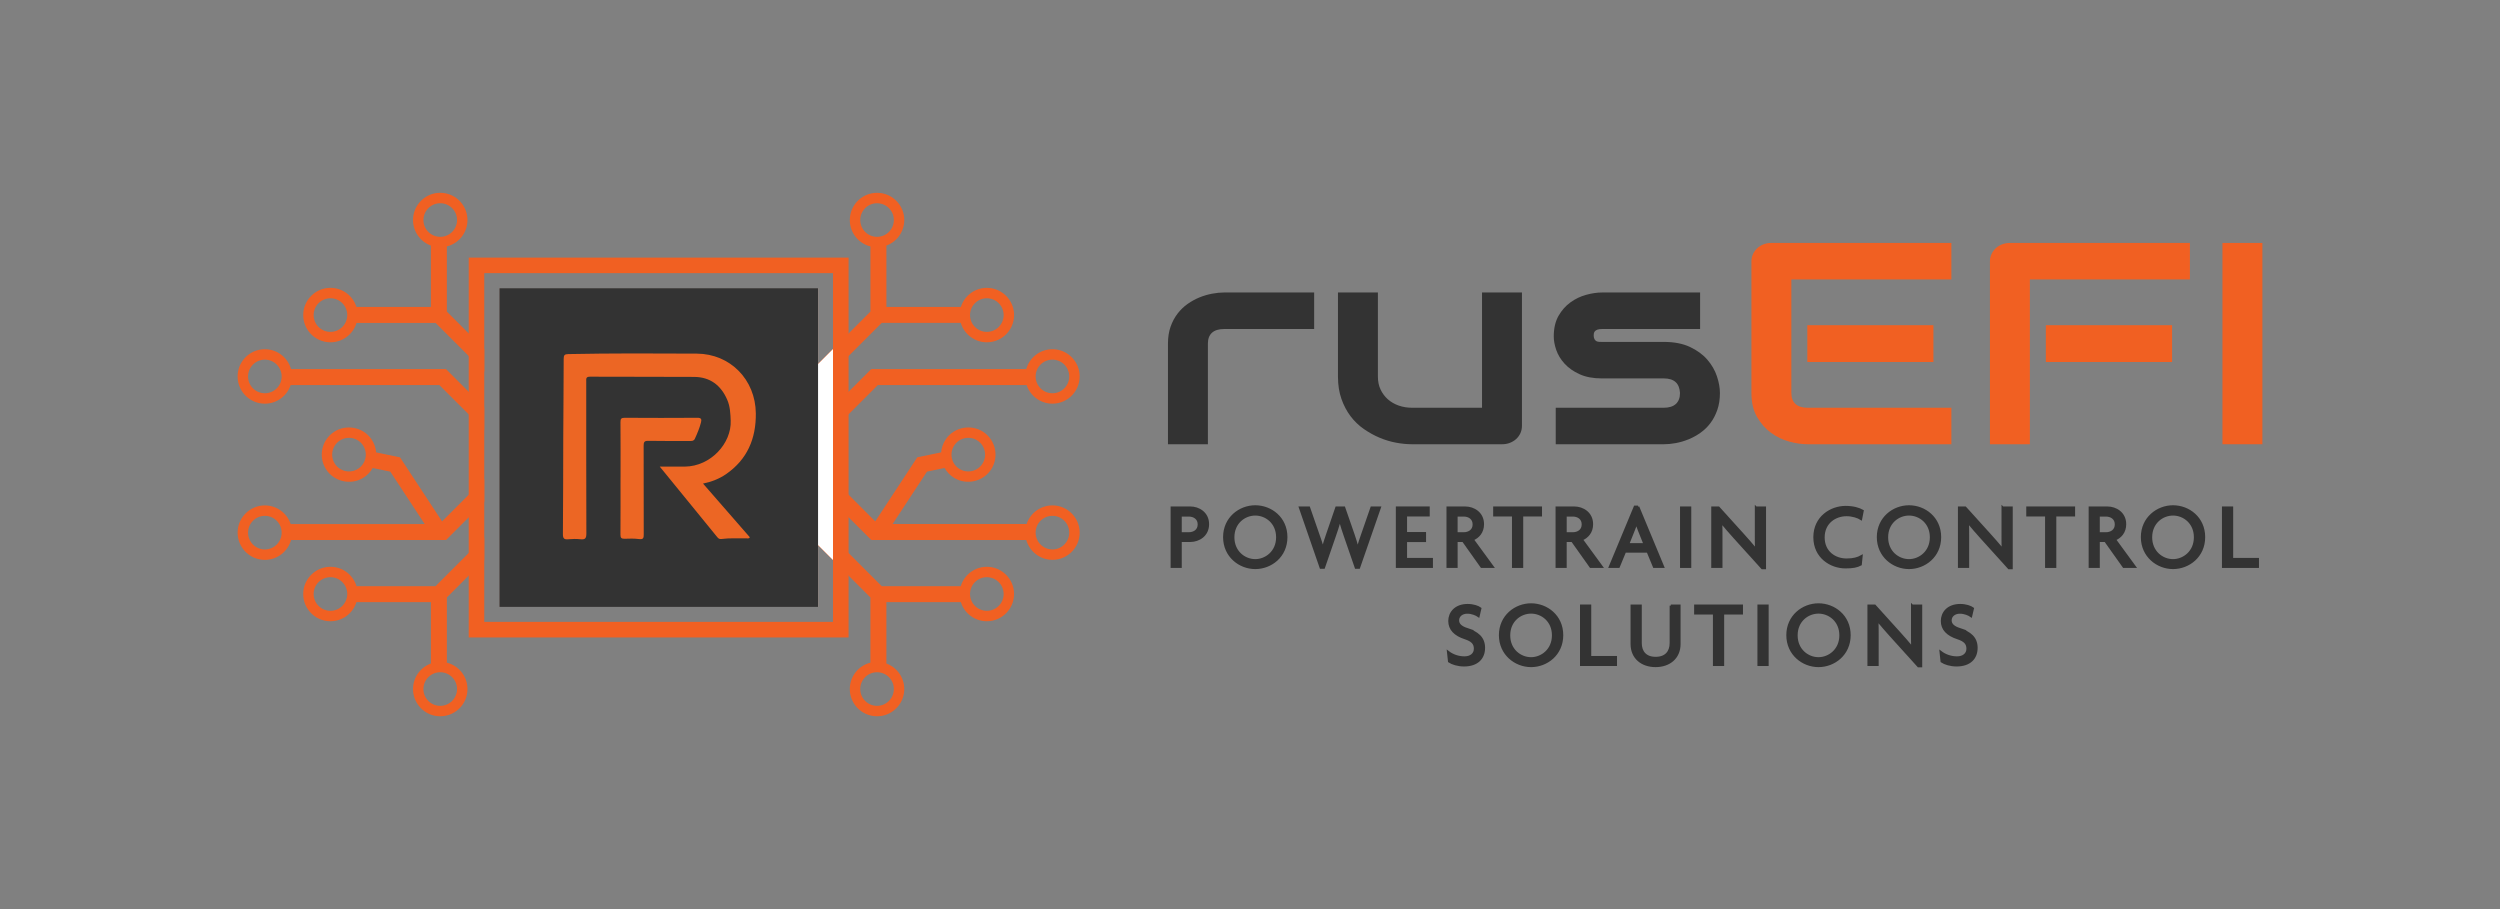 <?xml version="1.0" encoding="UTF-8"?>
<svg id="Layer_1" xmlns="http://www.w3.org/2000/svg" version="1.1" viewBox="0 0 1584 576">
  <rect x="0" y="0" width="1584" height="576" fill="#808080" stroke="none"/>
  <!-- Generator: Adobe Illustrator 29.8.3, SVG Export Plug-In . SVG Version: 2.1.1 Build 3)  -->
  <defs>
    <style>
      .st0, .st1 {
        fill: #333;
      }

      .st2 {
        fill: #fff;
      }

      .st1 {
        stroke: #333;
        stroke-miterlimit: 10;
        stroke-width: 1.48px;
      }

      .st3 {
        fill: #f16022;
      }

      .st4 {
        fill: #ec6624;
      }
    </style>
  </defs>
  <g>
    <path class="st0" d="M775.53,185.32c-2.33,0-4.85.25-7.54.76-2.69.5-5.35,1.29-7.98,2.35-2.62,1.07-5.14,2.45-7.54,4.14-2.4,1.69-4.52,3.73-6.37,6.14-1.85,2.4-3.33,5.17-4.43,8.31-1.1,3.15-1.65,6.71-1.65,10.68v63.77h25.3v-63.77c0-3.03.87-5.32,2.62-6.9,1.76-1.57,4.35-2.35,7.79-2.35h56.92v-23.13h-57.12Z"/>
    <path class="st0" d="M939.01,185.32v73.03h-44.27c-3.05,0-5.89-.46-8.52-1.38-2.62-.92-4.91-2.24-6.86-3.96-1.94-1.72-3.48-3.78-4.62-6.18-1.13-2.4-1.7-5.12-1.7-8.14v-53.37h-25.3v53.37c0,5.22.73,9.9,2.19,14.05,1.46,4.15,3.39,7.82,5.79,10.99,2.4,3.17,5.2,5.87,8.41,8.09,3.22,2.23,6.54,4.07,9.98,5.52s6.92,2.5,10.46,3.15c3.53.66,6.86.98,9.97.98h57.22c1.75,0,3.39-.29,4.92-.89,1.52-.59,2.85-1.4,3.99-2.44,1.13-1.04,2.02-2.27,2.67-3.69.65-1.43.97-2.97.97-4.63v-84.5h-25.3Z"/>
    <path class="st0" d="M1087.85,238.43c-1.26-3.79-3.29-7.31-6.08-10.54-2.79-3.23-6.46-5.91-11-8.05-4.54-2.13-10.05-3.2-16.54-3.2h-39.22c-.58,0-1.18-.01-1.8-.04-.61-.03-1.16-.17-1.65-.4-.49-.24-.89-.63-1.22-1.16-.32-.54-.52-1.28-.58-2.22,0-.48.03-.97.1-1.47.06-.51.27-.98.63-1.43.36-.44.91-.8,1.65-1.06.75-.27,1.77-.4,3.07-.4h61.98v-23.13h-62.18c-3.11,0-6.45.49-10.02,1.47-3.57.98-6.88,2.56-9.92,4.76-3.05,2.19-5.58,5.05-7.6,8.58-2.01,3.53-3.01,7.87-3.01,13.03,0,2.67.53,5.55,1.6,8.63,1.07,3.08,2.83,5.96,5.26,8.63,2.43,2.67,5.59,4.89,9.49,6.67,3.89,1.78,8.62,2.67,14.2,2.67h39.22c6.49,0,9.89,3.08,10.22,9.25,0,3.02-.88,5.33-2.63,6.94-1.75,1.6-4.35,2.4-7.78,2.4h-68.32v23.12h68.51c2.4,0,4.95-.25,7.64-.75,2.69-.51,5.35-1.29,7.98-2.36,2.63-1.07,5.14-2.45,7.54-4.14,2.4-1.69,4.51-3.73,6.32-6.13,1.82-2.4,3.28-5.19,4.38-8.36,1.11-3.18,1.66-6.75,1.66-10.72,0-3.26-.63-6.79-1.9-10.59Z"/>
    <path class="st3" d="M1145.12,206.05v23.3h79.89v-23.3h-79.89ZM1236.39,177.05v-23.13h-113.95c-1.81,0-3.5.3-5.06.89-1.55.6-2.9,1.42-4.03,2.49-1.14,1.07-2.03,2.31-2.68,3.74-.65,1.42-.97,2.93-.97,4.53v83.44c0,5.99,1.18,11.04,3.55,15.16,2.37,4.13,5.32,7.47,8.85,10.05,3.54,2.58,7.38,4.44,11.53,5.56,4.15,1.13,7.98,1.69,11.49,1.69h91.27v-23.12h-91.08c-3.37,0-5.93-.8-7.69-2.4-1.75-1.61-2.62-3.92-2.62-6.94v-71.96h101.39Z"/>
    <path class="st3" d="M1296.24,206.05v23.3h79.99v-23.3h-79.99ZM1273.57,153.93c-1.82,0-3.51.3-5.06.89-1.56.6-2.91,1.42-4.04,2.49-1.14,1.07-2.03,2.31-2.68,3.74-.65,1.42-.97,2.93-.97,4.53v115.9h25.3v-104.42h101.4v-23.13h-113.95Z"/>
    <path class="st3" d="M1408.15,153.93v127.55h25.3v-127.55h-25.3Z"/>
    <path class="st1" d="M754.18,321.63h-11.74v37.48h5.58v-16.45h6.16c5.23,0,11.16-3.41,11.16-10.52s-5.93-10.51-11.16-10.51ZM753.19,337.96h-5.17v-11.4h5.17c3.32,0,6.4,1.82,6.4,5.7s-3.08,5.7-6.4,5.7Z"/>
    <path class="st1" d="M795.34,320.87c-9.89,0-19.65,7.41-19.65,19.45s9.76,19.51,19.65,19.51,19.64-7.35,19.64-19.51-9.76-19.45-19.64-19.45ZM795.34,355c-6.86,0-13.96-5.29-13.96-14.57s7.1-14.51,13.96-14.51,13.94,5.22,13.94,14.51-7.2,14.57-13.94,14.57Z"/>
    <path class="st1" d="M869.04,321.63l-5.99,17.27c-.81,2.35-1.97,5.58-2.73,8.58h-.12c-.81-3.06-1.8-6.17-2.61-8.58l-5.99-17.27h-4.82l-5.93,17.27c-.87,2.53-1.86,5.52-2.68,8.58h-.11c-.76-3.06-1.86-6.11-2.73-8.58l-5.99-17.27h-5.64l13.14,38.01h1.92l6.91-20.03c.99-2.82,2.04-6,3.2-10.05h.12c1.16,4.05,2.2,7.17,3.19,10.05l6.92,20.03h1.92l13.19-38.01h-5.17Z"/>
    <path class="st1" d="M890.78,354.24v-11.52h12.03v-4.88h-12.03v-11.34h14.36v-4.87h-20v37.48h22.03v-4.87h-16.39Z"/>
    <path class="st1" d="M933.04,341.79c3.6-1.47,6.51-4.64,6.51-9.64,0-7.11-5.93-10.51-11.16-10.51h-11.16v37.48h5.58v-16.45h4.24l11.68,16.45h6.98l-12.67-17.33ZM927.4,337.96h-4.59v-11.4h4.59c3.31,0,6.39,1.82,6.39,5.7s-3.08,5.7-6.39,5.7Z"/>
    <path class="st1" d="M946.81,321.63v4.87h11.92v32.61h5.64v-32.61h11.91v-4.87h-29.47Z"/>
    <path class="st1" d="M1002.15,341.79c3.6-1.47,6.51-4.64,6.51-9.64,0-7.11-5.93-10.51-11.16-10.51h-11.16v37.48h5.58v-16.45h4.24l11.68,16.45h6.98l-12.67-17.33ZM996.51,337.96h-4.59v-11.4h4.59c3.31,0,6.39,1.82,6.39,5.7s-3.08,5.7-6.39,5.7Z"/>
    <path class="st1" d="M1037.9,321.11h-2.04l-15.81,38.01h5.52l4.01-9.69h14.42l4.01,9.69h5.69l-15.8-38.01ZM1031.5,344.89l3.66-9.16c.53-1.24,1.17-3,1.57-4.59h.12c.46,1.59,1.05,3.35,1.57,4.59l3.66,9.16h-10.58Z"/>
    <path class="st1" d="M1065.21,321.63v37.48h5.64v-37.48h-5.64Z"/>
    <path class="st1" d="M1112.59,321.63v17.74c0,2.7,0,5.93.11,8.81l-.11.06c-2.27-2.82-5.64-6.58-7.79-8.99l-15.93-17.62h-3.89v37.48h5.64v-18.8c0-2.82,0-5.99-.12-9.4l.12-.06c2.55,3.06,5.75,6.82,8.54,9.87l17.38,19.22h1.68v-38.31h-5.63Z"/>
    <path class="st1" d="M1155.37,340.49c0-9.52,7.5-14.16,14.59-14.16,3.78,0,7.38,1.23,9.18,2.4l.99-5.05c-2.27-1.29-5.81-2.41-10.81-2.41-9.07,0-19.65,6.35-19.65,19.1s10.46,19.04,19.65,19.04c4.65,0,7.26-.53,9.59-1.77l.52-5.17c-2.26,1.3-5.17,2.12-9.47,2.12-7.27,0-14.59-4.64-14.59-14.1Z"/>
    <path class="st1" d="M1209.54,320.87c-9.88,0-19.65,7.41-19.65,19.45s9.77,19.51,19.65,19.51,19.65-7.35,19.65-19.51-9.77-19.45-19.65-19.45ZM1209.54,355c-6.86,0-13.95-5.29-13.95-14.57s7.09-14.51,13.95-14.51,13.95,5.22,13.95,14.51-7.21,14.57-13.95,14.57Z"/>
    <path class="st1" d="M1268.89,321.63v17.74c0,2.7,0,5.93.11,8.81l-.11.06c-2.27-2.82-5.64-6.58-7.79-8.99l-15.93-17.62h-3.89v37.48h5.64v-18.8c0-2.82,0-5.99-.12-9.4l.12-.06c2.55,3.06,5.75,6.82,8.54,9.87l17.38,19.22h1.69v-38.31h-5.64Z"/>
    <path class="st1" d="M1284.58,321.63v4.87h11.92v32.61h5.64v-32.61h11.91v-4.87h-29.47Z"/>
    <path class="st1" d="M1339.92,341.79c3.6-1.47,6.51-4.64,6.51-9.64,0-7.11-5.93-10.51-11.16-10.51h-11.16v37.48h5.58v-16.45h4.24l11.68,16.45h6.98l-12.67-17.33ZM1334.28,337.96h-4.59v-11.4h4.59c3.31,0,6.39,1.82,6.39,5.7s-3.08,5.7-6.39,5.7Z"/>
    <path class="st1" d="M1376.83,320.87c-9.88,0-19.65,7.41-19.65,19.45s9.77,19.51,19.65,19.51,19.64-7.35,19.64-19.51-9.76-19.45-19.64-19.45ZM1376.83,355c-6.86,0-13.95-5.29-13.95-14.57s7.09-14.51,13.95-14.51,13.95,5.22,13.95,14.51-7.21,14.57-13.95,14.57Z"/>
    <path class="st1" d="M1414.2,354.24v-32.61h-5.63v37.48h21.97v-4.87h-16.34Z"/>
    <path class="st1" d="M929.58,398.68c-3.84-1.29-5.82-2.94-5.82-5.64s2.27-4.94,5.93-4.94c2.97,0,5.76,1.24,7.09,2.18l1.11-4.76c-1.34-1-4.36-2.12-7.96-2.12-7.79,0-11.57,4.88-11.57,10.05s3.43,8.76,9.94,10.87c4.36,1.41,6.28,3.29,6.28,6.7s-2.68,5.58-6.69,5.58-7.67-1.41-10.35-3.47l.64,5.94c1.92,1.29,5.47,2.47,9.42,2.47,8.25,0,12.61-4.47,12.61-11.05s-4.3-9.64-10.63-11.81Z"/>
    <path class="st1" d="M970.09,382.99c-9.88,0-19.65,7.41-19.65,19.45s9.77,19.51,19.65,19.51,19.65-7.35,19.65-19.51-9.77-19.45-19.65-19.45ZM970.09,417.13c-6.86,0-13.95-5.29-13.95-14.57s7.09-14.51,13.95-14.51,13.95,5.22,13.95,14.51-7.21,14.57-13.95,14.57Z"/>
    <path class="st1" d="M1007.47,416.37v-32.61h-5.64v37.48h21.97v-4.87h-16.33Z"/>
    <path class="st1" d="M1058.62,383.76v23.68c0,5.58-3.14,9.46-9.59,9.46s-9.54-3.88-9.54-9.46v-23.68h-5.63v24.26c0,8.76,6.45,13.93,15.11,13.93s15.11-5.17,15.11-13.93v-24.26h-5.46Z"/>
    <path class="st1" d="M1074.14,383.76v4.87h11.91v32.61h5.64v-32.61h11.92v-4.87h-29.47Z"/>
    <path class="st1" d="M1114.25,383.76v37.48h5.63v-37.48h-5.63Z"/>
    <path class="st1" d="M1152.2,382.99c-9.88,0-19.65,7.41-19.65,19.45s9.77,19.51,19.65,19.51,19.65-7.35,19.65-19.51-9.77-19.45-19.65-19.45ZM1152.2,417.13c-6.86,0-13.95-5.29-13.95-14.57s7.09-14.51,13.95-14.51,13.95,5.22,13.95,14.51-7.21,14.57-13.95,14.57Z"/>
    <path class="st1" d="M1211.55,383.76v17.74c0,2.7,0,5.94.11,8.81l-.11.06c-2.27-2.82-5.64-6.58-7.79-8.99l-15.93-17.62h-3.89v37.48h5.64v-18.8c0-2.82,0-5.99-.12-9.4l.12-.06c2.55,3.06,5.75,6.82,8.54,9.87l17.38,19.22h1.68v-38.31h-5.63Z"/>
    <path class="st1" d="M1241.66,398.68c-3.84-1.29-5.82-2.94-5.82-5.64s2.27-4.94,5.93-4.94c2.97,0,5.76,1.24,7.09,2.18l1.11-4.76c-1.34-1-4.36-2.12-7.96-2.12-7.79,0-11.57,4.88-11.57,10.05s3.43,8.76,9.94,10.87c4.36,1.41,6.28,3.29,6.28,6.7s-2.68,5.58-6.69,5.58-7.67-1.41-10.34-3.47l.63,5.94c1.92,1.29,5.47,2.47,9.42,2.47,8.26,0,12.61-4.47,12.61-11.05s-4.3-9.64-10.63-11.81Z"/>
  </g>
  <g>
    <path class="st3" d="M426.87,269.06c-.92-.92-2.19-1.48-3.58-1.48h-106.98s0,10.12,0,10.12h106.98c2.79,0,5.06-2.27,5.06-5.06,0-1.4-.57-2.67-1.48-3.58ZM282.59,233.85h-98.19c-2.22-7.91-9.93-13.53-18.77-12.45-7.82.95-14.09,7.29-14.97,15.12-1.17,10.43,6.96,19.25,17.14,19.25,7.62,0,14.08-4.95,16.36-11.8h94.23l28.43,28.43v-14.32l-9.86-9.86-14.38-14.38ZM167.81,249.17c-5.88,0-10.65-4.77-10.65-10.65s4.77-10.65,10.65-10.65,10.65,4.76,10.65,10.65-4.76,10.65-10.65,10.65Z"/>
    <path class="st3" d="M423.29,244.27h-90.36v-5.49c-.73-.53-1.43-1.09-2.1-1.68-.12.02-.25,0-.38-.1-2.68-2.31-5.1-4.92-7.64-7.39v7.5l-6.49-6.49v14.32l9.46,9.46h97.52c2.79,0,5.06-2.27,5.06-5.06s-2.27-5.06-5.06-5.06ZM283.13,197.44v-41.3c7.5-1.87,13.06-8.64,13.06-16.72,0-10.18-8.82-18.3-19.23-17.15-8.05.9-14.48,7.5-15.2,15.56-.73,8.11,4.18,15.18,11.25,17.77v38.87h-47.17c-2.32-7.41-9.51-12.67-17.82-12.04-8.16.62-14.89,7.1-15.79,15.23-1.15,10.41,6.97,19.22,17.15,19.22,7.8,0,14.38-5.19,16.52-12.29h50.08l30.86,30.86v-14.32l-23.7-23.7ZM209.37,210.28c-5.88,0-10.65-4.76-10.65-10.65s4.76-10.65,10.65-10.65,10.65,4.77,10.65,10.65-4.77,10.65-10.65,10.65ZM268.29,139.42c0-5.88,4.77-10.65,10.65-10.65s10.65,4.76,10.65,10.65-4.76,10.64-10.65,10.64-10.65-4.76-10.65-10.64Z"/>
    <path class="st3" d="M322.8,227.4v1.02c.79.75,1.56,1.51,2.33,2.28-.8-1.08-1.58-2.18-2.33-3.3Z"/>
    <path class="st3" d="M426.87,299.79c-.92-.91-2.19-1.48-3.58-1.48h-106.98v10.13h0s106.97,0,106.97,0c1.5,0,2.86-.66,3.78-1.7.8-.9,1.28-2.07,1.28-3.36,0-1.39-.57-2.66-1.48-3.58ZM280.08,330.35l-26.63-40.58-15.13-3.14c-.24-2.96-1.25-5.89-3.09-8.51-5.32-7.57-15.96-9.56-23.67-4.43-7.82,5.2-10.03,15.69-5.01,23.6,4.94,7.78,15.41,10.31,23.34,5.62,2.72-1.61,4.81-3.84,6.25-6.39l11.15,2.31,21.79,33.2h-84.91c-2.42-7.28-9.56-12.4-17.8-11.74-8.12.66-14.81,7.12-15.7,15.23-1.16,10.41,6.97,19.22,17.14,19.22,7.91,0,14.56-5.33,16.6-12.58h98.19l14.38-14.38,9.86-9.86v-14.32l-9.86,9.86-16.89,16.9ZM226.96,296.96c-4.91,3.22-11.52,1.85-14.74-3.06-3.23-4.92-1.86-11.52,3.06-14.75,4.91-3.22,11.52-1.85,14.74,3.06,3.23,4.91,1.86,11.52-3.06,14.75ZM167.81,348.13c-5.88,0-10.65-4.77-10.65-10.65s4.77-10.65,10.65-10.65,10.65,4.76,10.65,10.65-4.76,10.65-10.65,10.65Z"/>
    <path class="st3" d="M423.29,321.61h-97.52l-9.46,9.46v14.32l6.49-6.49v7.8c.12-.09.24-.17.37-.25,2.74-1.86,5.48-3.78,8.45-5.25.41-.21.85-.41,1.3-.6v-8.85h90.36c2.79,0,5.06-2.27,5.06-5.06s-2.27-5.06-5.06-5.06ZM275.97,371.4h-50.08c-2.25-7.49-9.45-12.84-17.81-12.23-8.18.59-14.95,7.08-15.86,15.23-1.15,10.4,6.97,19.22,17.15,19.22,7.73,0,14.27-5.09,16.47-12.1h47.17v38.88c-7.07,2.59-11.97,9.65-11.25,17.77.72,8.06,7.15,14.66,15.2,15.55,10.41,1.16,19.23-6.96,19.23-17.14,0-8.08-5.56-14.84-13.06-16.72v-41.31l13.85-13.85,9.86-9.85v-14.32l-9.86,9.85-21.01,21.01ZM209.37,387.01c-5.88,0-10.65-4.76-10.65-10.65s4.76-10.65,10.65-10.65,10.65,4.77,10.65,10.65-4.77,10.65-10.65,10.65ZM289.58,436.58c0,5.88-4.76,10.65-10.65,10.65s-10.65-4.76-10.65-10.65,4.77-10.65,10.65-10.65,10.65,4.76,10.65,10.65Z"/>
    <path class="st3" d="M683.96,236.52c-.88-7.82-7.16-14.17-14.97-15.12-8.84-1.08-16.55,4.53-18.77,12.45h-98.19l-33.72,33.72h0s-106.97,0-106.97,0c-2.79,0-5.06,2.26-5.06,5.06,0,1.4.57,2.66,1.48,3.58.92.92,2.19,1.48,3.58,1.48h111.16l15.15-15.15,18.57-18.58h94.24c2.28,6.85,8.74,11.8,16.36,11.8,10.18,0,18.31-8.83,17.14-19.25ZM666.82,249.17c-5.88,0-10.65-4.77-10.65-10.65s4.76-10.65,10.65-10.65,10.65,4.76,10.65,10.65-4.77,10.65-10.65,10.65Z"/>
    <path class="st3" d="M642.41,197.67c-.9-8.14-7.63-14.61-15.8-15.23-8.31-.63-15.49,4.63-17.81,12.04h-47.17v-38.87c7.06-2.59,11.97-9.66,11.25-17.77-.72-8.06-7.15-14.66-15.2-15.56-10.42-1.16-19.24,6.97-19.24,17.15,0,8.08,5.56,14.84,13.06,16.72v41.3l-23.71,23.71-9.47,9.47-6.49,6.49v-5.38c-2.88,2.9-6.58,4.76-10.12,6.79v5.74h-90.36c-2.79,0-5.06,2.27-5.06,5.06s2.27,5.06,5.06,5.06h97.52l9.46-9.46,9.47-9.47,9.86-9.86,21.01-21.01h50.08c2.13,7.11,8.71,12.29,16.52,12.29,10.17,0,18.3-8.81,17.15-19.22ZM555.7,150.06c-5.88,0-10.65-4.76-10.65-10.64s4.76-10.65,10.65-10.65,10.64,4.76,10.64,10.65-4.76,10.64-10.64,10.64ZM625.26,210.28c-5.88,0-10.65-4.76-10.65-10.65s4.76-10.65,10.65-10.65,10.65,4.77,10.65,10.65-4.76,10.65-10.65,10.65Z"/>
    <path class="st3" d="M683.96,335.51c-.9-8.11-7.58-14.57-15.71-15.23-8.23-.66-15.37,4.47-17.79,11.74h-84.91l21.79-33.2,11.15-2.31c1.43,2.55,3.53,4.78,6.25,6.39,7.94,4.69,18.41,2.16,23.34-5.62,5.02-7.91,2.8-18.4-5.02-23.6-7.7-5.13-18.34-3.13-23.66,4.43-1.84,2.62-2.85,5.56-3.09,8.51l-15.13,3.14-26.63,40.58-16.89-16.9-15.15-15.15h-111.16c-1.35,0-2.59.53-3.49,1.41-.97.91-1.57,2.22-1.57,3.65s.57,2.66,1.48,3.58c.03.03.06.05.09.08.9.87,2.14,1.4,3.49,1.4h106.98s33.72,33.72,33.72,33.72h98.19c2.04,7.25,8.69,12.58,16.6,12.58,10.17,0,18.3-8.81,17.14-19.22ZM604.61,282.21c3.22-4.91,9.83-6.28,14.74-3.06,4.92,3.23,6.29,9.83,3.06,14.75-3.22,4.91-9.83,6.28-14.75,3.06-4.91-3.23-6.28-9.83-3.05-14.75ZM666.82,348.13c-5.88,0-10.65-4.77-10.65-10.65s4.76-10.65,10.65-10.65,10.65,4.76,10.65,10.65-4.77,10.65-10.65,10.65Z"/>
    <path class="st3" d="M642.4,374.4c-.9-8.16-7.67-14.64-15.85-15.23-8.36-.61-15.56,4.74-17.81,12.23h-50.08l-21.01-21.01-9.86-9.86-9.47-9.47-9.46-9.46h-97.52c-1.35,0-2.59.53-3.49,1.4-.97.92-1.57,2.22-1.57,3.66s.61,2.75,1.58,3.67c.91.87,2.13,1.39,3.48,1.39h90.36v8.95c.1.06.19.12.29.18,3.6,2.32,6.77,5.19,9.83,8.18v-10.15l6.49,6.49,9.47,9.47,9.86,9.86,13.85,13.85v41.31c-7.5,1.87-13.06,8.64-13.06,16.72,0,10.18,8.82,18.3,19.24,17.14,8.05-.9,14.48-7.49,15.2-15.55.73-8.12-4.19-15.18-11.25-17.77v-38.88h47.17c2.19,7.01,8.74,12.1,16.46,12.1,10.17,0,18.3-8.82,17.14-19.22ZM566.34,436.58c0,5.88-4.76,10.65-10.64,10.65s-10.65-4.76-10.65-10.65,4.76-10.65,10.65-10.65,10.64,4.76,10.64,10.65ZM625.26,387.01c-5.88,0-10.65-4.76-10.65-10.65s4.76-10.65,10.65-10.65,10.65,4.77,10.65,10.65-4.76,10.65-10.65,10.65Z"/>
    <path class="st3" d="M296.98,163.22v240.68h240.68v-240.68h-240.68ZM518.32,230.62v-48.08h-202.01v202.01h202.01v-39.18l9.47,9.47v39.18h-220.96v-220.96h220.96v48.08l-9.47,9.47Z"/>
    <polygon class="st2" points="527.79 221.15 527.79 354.85 518.32 345.38 518.32 384.56 316.31 384.56 316.31 182.55 518.32 182.55 518.32 230.62 527.79 221.15"/>
    <rect class="st0" x="316.31" y="182.55" width="202.01" height="202.01"/>
    <path class="st0" d="M445.42,306.37c5.53-1.16,10.29-3.01,14.54-5.94,13.52-9.31,19.11-22.54,18.93-38.61-.24-21.31-16.2-37.67-37.41-37.79-27.15-.15-54.3-.25-81.45.29-2.34.05-2.88.74-2.88,2.97-.02,16.66-.21,33.32-.27,49.98-.08,20.37-.03,40.73-.22,61.09-.03,2.85.81,3.53,3.44,3.29,2.55-.23,5.16-.27,7.7,0,2.99.33,3.73-.66,3.72-3.66-.12-32.09-.07-64.18-.08-96.27,0-1.68-.32-3.09,2.35-3.08,22.01.12,44.02,0,66.03.14,10.14.06,16.97,5.31,20.95,14.48,1.84,4.23,2.02,8.71,2.2,13.26.56,14.25-12.59,28.92-29.02,29.09-5.25.06-10.5,0-15.93,0,12.18,14.94,24.32,29.81,36.45,44.7.68.84,1.35,1.34,2.6,1.17,5.22-.71,10.47-.31,15.71-.43.73-.02,1.64.45,2.32-.66-9.76-11.19-19.54-22.41-29.68-34.05Z"/>
    <path class="st0" d="M393.18,302.62h-.02c0,12.03.04,24.06-.04,36.1-.01,2,.55,2.69,2.58,2.62,3.08-.11,6.2-.2,9.24.2,2.74.36,2.94-.78,2.93-3-.06-18.72.02-37.43-.06-56.15,0-2.3.42-3.14,2.96-3.09,8.84.18,17.69.07,26.53.1,1.28,0,2.31-.01,2.99-1.48,1.55-3.36,2.97-6.76,3.88-10.36.52-2.03.04-2.87-2.35-2.86-15.32.11-30.65.1-45.97,0-2.19-.01-2.74.61-2.72,2.74.1,11.72.05,23.45.05,35.17Z"/>
    <path class="st4" d="M445.42,306.37c10.14,11.64,19.93,22.86,29.68,34.05-.68,1.11-1.59.64-2.32.66-5.24.12-10.5-.28-15.71.43-1.25.17-1.91-.33-2.6-1.17-12.13-14.89-24.27-29.76-36.45-44.7,5.42,0,10.68.05,15.93,0,16.42-.17,29.58-14.84,29.02-29.09-.18-4.55-.36-9.03-2.2-13.26-3.98-9.17-10.81-14.41-20.95-14.48-22.01-.14-44.02-.02-66.03-.14-2.67-.01-2.35,1.4-2.35,3.08.01,32.09-.04,64.18.08,96.27.01,3-.72,3.99-3.72,3.66-2.54-.28-5.15-.24-7.7,0-2.63.24-3.46-.43-3.44-3.29.19-20.36.14-40.73.22-61.09.07-16.66.25-33.32.27-49.98,0-2.23.54-2.93,2.88-2.97,27.15-.54,54.3-.44,81.45-.29,21.21.12,37.17,16.48,37.41,37.79.18,16.07-5.41,29.3-18.93,38.61-4.25,2.92-9.01,4.78-14.54,5.94Z"/>
    <path class="st4" d="M393.18,302.62c0-11.72.05-23.45-.05-35.17-.02-2.13.53-2.76,2.72-2.74,15.32.1,30.65.11,45.97,0,2.39-.02,2.87.83,2.35,2.86-.92,3.6-2.33,6.99-3.88,10.36-.67,1.46-1.71,1.48-2.99,1.48-8.84-.03-17.69.08-26.53-.1-2.54-.05-2.97.79-2.96,3.09.08,18.72,0,37.43.06,56.15,0,2.22-.19,3.36-2.93,3-3.04-.4-6.16-.31-9.24-.2-2.03.07-2.59-.61-2.58-2.62.09-12.03.04-24.06.04-36.1h.02Z"/>
  </g>
</svg>